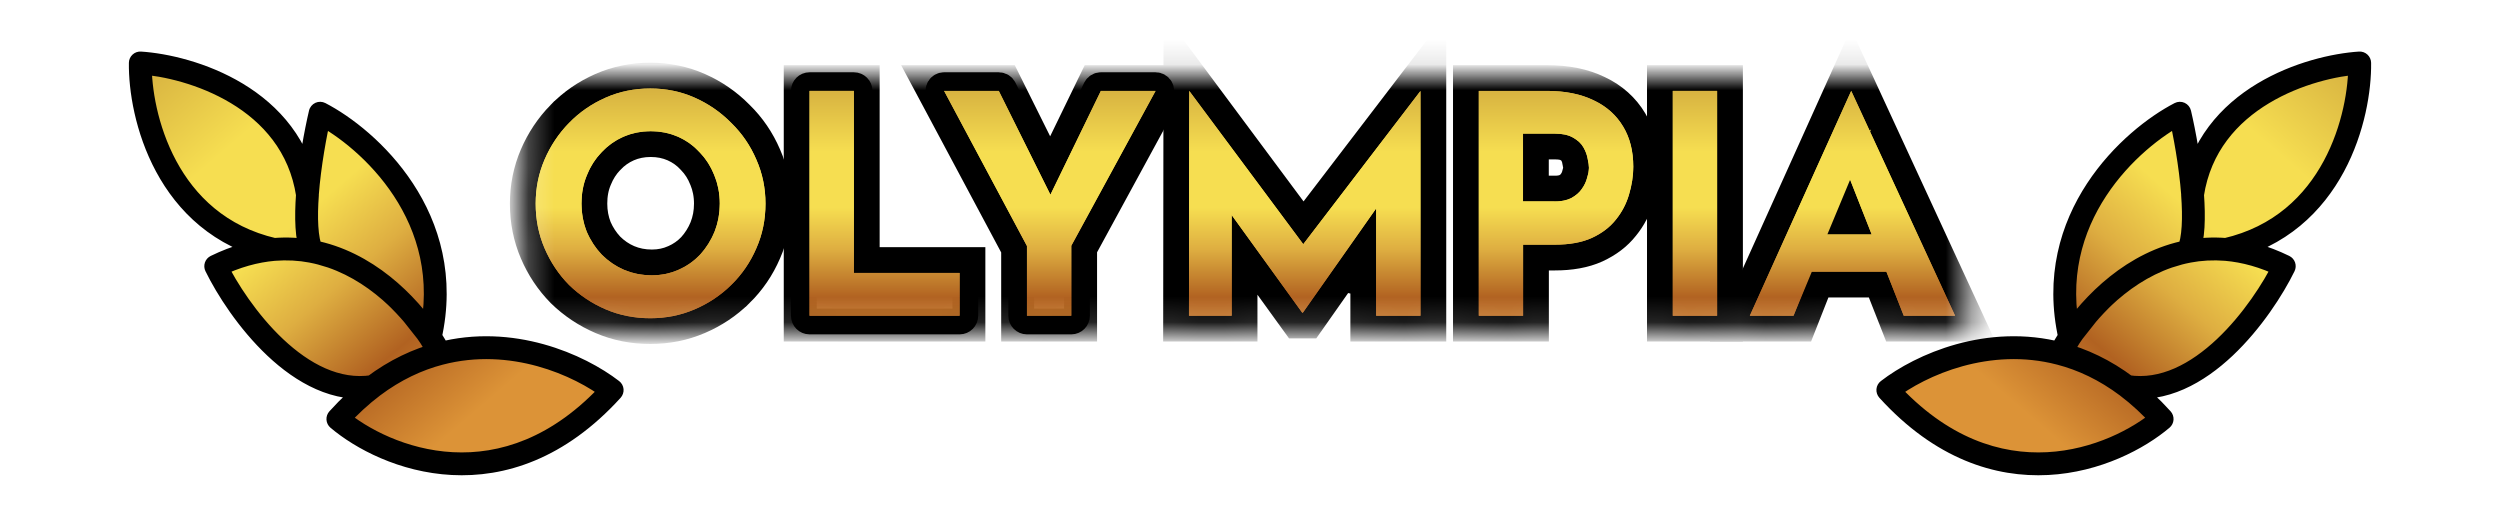 <svg width="97" height="20" viewBox="0 0 97 20" fill="none" xmlns="http://www.w3.org/2000/svg">
<path d="M11.809 9.761C12.352 4.345 7.858 2.478 5.513 2.443C5.808 7.598 8.783 9.451 10.867 9.74C9.925 9.799 9.093 10.081 8.48 10.377C10.238 13.781 12.435 14.954 14.337 15.184C13.951 15.5 13.649 15.844 13.374 16.25C18.164 19.844 22.208 17.089 23.512 15.242C21.297 13.313 18.876 13.275 17.053 13.802C16.878 13.492 16.699 13.203 16.514 12.935C17.17 10.555 16.751 6.226 12.466 4.458C12.091 5.655 11.758 7.787 12.263 9.83C12.112 9.799 11.96 9.775 11.809 9.761Z" fill="url(#paint0_linear_28_4)"/>
<path d="M17.07 13.719L16.958 13.29C16.929 13.298 16.901 13.308 16.875 13.321L17.07 13.719ZM23.752 15.136L24.08 15.434C24.163 15.342 24.204 15.22 24.194 15.097C24.183 14.973 24.12 14.86 24.022 14.785L23.752 15.136ZM13.109 16.257L12.78 15.96C12.7 16.049 12.659 16.167 12.667 16.287C12.675 16.406 12.731 16.518 12.822 16.595L13.109 16.257ZM14.474 14.995L14.279 14.597C14.254 14.61 14.23 14.624 14.207 14.641L14.474 14.995ZM17.07 13.719L17.266 14.117C17.47 14.017 17.565 13.778 17.486 13.565C17.407 13.352 17.179 13.233 16.959 13.29L17.07 13.719ZM14.474 14.995L14.208 14.641C14.025 14.778 13.977 15.032 14.096 15.227C14.216 15.422 14.464 15.493 14.669 15.393L14.474 14.995ZM17.07 13.719L16.69 13.946C16.814 14.153 17.079 14.223 17.289 14.105C17.498 13.986 17.575 13.722 17.461 13.51L17.07 13.719ZM16.692 13.086L17.06 12.839C16.926 12.64 16.658 12.583 16.455 12.712C16.252 12.841 16.189 13.108 16.312 13.314L16.692 13.086ZM14.474 14.995L14.542 15.433C14.694 15.409 14.824 15.308 14.883 15.165C14.943 15.023 14.924 14.86 14.833 14.735L14.474 14.995ZM8.37 10.328L8.176 9.93C8.07 9.982 7.989 10.073 7.951 10.184C7.913 10.296 7.92 10.418 7.972 10.523L8.37 10.328ZM16.692 13.086L16.356 13.375C16.465 13.502 16.637 13.557 16.799 13.516C16.961 13.476 17.087 13.348 17.124 13.185L16.692 13.086ZM12.421 4.393L12.624 3.999C12.503 3.937 12.36 3.933 12.236 3.99C12.112 4.048 12.021 4.159 11.99 4.292L12.421 4.393ZM11.926 7.546L11.484 7.513C11.475 7.631 11.571 8.496 11.648 8.585L11.926 7.546ZM16.692 13.086L16.432 13.445C16.606 13.571 16.844 13.555 16.999 13.406C17.154 13.258 17.18 13.02 17.061 12.841L16.692 13.086ZM12.094 9.754L12.177 9.319C11.973 9.28 11.77 9.388 11.688 9.578C11.605 9.769 11.666 9.991 11.834 10.113L12.094 9.754ZM12.094 9.754L11.687 9.929C11.773 10.128 11.989 10.236 12.2 10.185C12.41 10.133 12.553 9.937 12.536 9.721L12.094 9.754ZM11.929 7.546C12.102 7.546 12.371 7.513 12.371 7.513C12.354 7.282 12.161 7.103 11.929 7.103C11.697 7.103 11.504 7.283 11.487 7.514C11.487 7.514 11.756 7.546 11.929 7.546ZM12.094 9.754L12.072 10.197C12.304 10.209 12.506 10.039 12.534 9.808C12.562 9.576 12.407 9.363 12.178 9.319L12.094 9.754ZM11.491 7.613C11.528 7.855 11.754 8.021 11.996 7.984C12.238 7.947 12.404 7.721 12.367 7.479L11.491 7.613ZM5.444 2.443L5.472 2.001C5.351 1.993 5.232 2.035 5.143 2.118C5.054 2.2 5.002 2.316 5.001 2.437L5.444 2.443ZM10.527 10.11C10.765 10.165 11.003 10.017 11.058 9.778C11.113 9.539 10.964 9.302 10.726 9.247L10.527 10.11ZM17.183 14.148C19.791 13.464 22.265 14.55 23.482 15.487L24.022 14.785C22.667 13.741 19.914 12.516 16.958 13.29L17.183 14.148ZM23.424 14.838C21.43 17.031 19.351 17.638 17.573 17.545C15.772 17.451 14.241 16.634 13.395 15.919L12.822 16.595C13.789 17.413 15.499 18.324 17.526 18.43C19.577 18.538 21.913 17.818 24.08 15.434L23.424 14.838ZM13.438 16.554C13.868 16.078 14.304 15.678 14.741 15.349L14.207 14.641C13.722 15.007 13.244 15.446 12.78 15.96L13.438 16.554ZM14.669 15.393L15.858 14.409L17.266 14.117L16.875 13.321L14.279 14.597L14.669 15.393ZM16.959 13.29C16.042 13.528 15.113 13.96 14.208 14.641L14.74 15.349C15.555 14.737 16.379 14.357 17.182 14.148L16.959 13.29ZM14.669 15.393L15.858 14.409L17.266 14.117L16.875 13.321L14.279 14.597L14.669 15.393ZM17.461 13.51C17.349 13.301 17.218 13.074 17.06 12.839L16.324 13.334C16.462 13.539 16.578 13.739 16.68 13.928L17.461 13.51ZM16.312 13.314L16.69 13.946L17.451 13.492L17.073 12.859L16.312 13.314ZM14.406 14.557C13.19 14.746 12.009 14.124 10.983 13.157C9.965 12.197 9.177 10.967 8.768 10.133L7.972 10.523C8.416 11.43 9.263 12.753 10.375 13.802C11.479 14.843 12.925 15.684 14.542 15.433L14.406 14.557ZM8.564 10.727C9.31 10.364 10.01 10.177 10.664 10.12L10.588 9.237C9.818 9.304 9.012 9.523 8.176 9.93L8.564 10.727ZM17.124 13.185C17.683 10.726 17.043 8.672 16.022 7.117C15.008 5.572 13.615 4.511 12.624 3.999L12.218 4.787C13.091 5.238 14.361 6.202 15.281 7.603C16.194 8.993 16.757 10.804 16.26 12.988L17.124 13.185ZM11.99 4.292C11.811 5.053 11.572 6.332 11.484 7.513L11.926 7.546L12.368 7.579C12.452 6.457 12.681 5.225 12.852 4.494L11.99 4.292ZM11.648 8.585C11.648 8.585 12.589 10.052 14.002 10.98C15.415 11.909 16.356 13.375 16.356 13.375L17.028 12.797C17.028 12.797 14.937 11.021 14.75 10.801C14.563 10.581 12.2 9.276 12.2 9.276L11.926 7.546L11.648 8.585ZM17.061 12.841C16.148 11.465 14.458 9.753 12.177 9.319L12.012 10.19C13.961 10.56 15.475 12.053 16.323 13.331L17.061 12.841ZM11.834 10.113L14.406 10.882L16.432 13.445L16.952 12.727L12.354 9.395L11.834 10.113ZM12.502 9.579C12.426 9.404 12.373 9.134 12.351 8.774C12.329 8.421 12.339 8.013 12.371 7.579L11.487 7.514C11.454 7.971 11.441 8.422 11.466 8.828C11.491 9.228 11.553 9.616 11.687 9.929L12.502 9.579ZM11.487 7.579L11.652 9.787L12.536 9.721L12.112 8.72L12.371 7.513L11.487 7.579ZM12.178 9.319C11.673 9.222 11.141 9.192 10.59 9.237L10.662 10.12C11.136 10.082 11.587 10.108 12.011 10.189L12.178 9.319ZM12.367 7.479C12.054 5.427 10.809 4.081 9.419 3.244C8.039 2.413 6.491 2.067 5.472 2.001L5.415 2.885C6.319 2.944 7.725 3.259 8.962 4.004C10.19 4.743 11.227 5.887 11.491 7.613L12.367 7.479ZM5.001 2.437C4.986 3.504 5.242 5.147 6.056 6.66C6.877 8.186 8.274 9.591 10.527 10.11L10.726 9.247C8.769 8.796 7.561 7.588 6.836 6.24C6.105 4.88 5.874 3.391 5.887 2.449L5.001 2.437Z" fill="black"/>
<path d="M85.191 9.761C84.647 4.345 89.142 2.478 91.487 2.443C91.192 7.598 88.217 9.451 86.133 9.74C87.075 9.799 87.907 10.081 88.52 10.377C86.762 13.781 84.565 14.954 82.663 15.184C83.049 15.5 83.351 15.844 83.626 16.25C78.836 19.844 74.792 17.089 73.489 15.242C75.703 13.313 78.124 13.275 79.947 13.802C80.122 13.492 80.301 13.203 80.487 12.935C79.83 10.555 80.249 6.226 84.534 4.458C84.909 5.655 85.242 7.787 84.737 9.83C84.888 9.799 85.04 9.775 85.191 9.761Z" fill="url(#paint1_linear_28_4)"/>
<path d="M79.93 13.719L80.042 13.29C80.071 13.298 80.099 13.308 80.125 13.321L79.93 13.719ZM73.248 15.136L72.92 15.434C72.837 15.342 72.796 15.22 72.806 15.097C72.817 14.973 72.879 14.86 72.978 14.785L73.248 15.136ZM83.891 16.257L84.22 15.96C84.3 16.049 84.341 16.167 84.333 16.287C84.325 16.406 84.269 16.518 84.177 16.595L83.891 16.257ZM82.526 14.995L82.721 14.597C82.746 14.61 82.77 14.624 82.793 14.641L82.526 14.995ZM79.93 13.719L79.734 14.117C79.53 14.017 79.435 13.778 79.514 13.565C79.593 13.352 79.821 13.233 80.041 13.29L79.93 13.719ZM82.526 14.995L82.792 14.641C82.975 14.778 83.023 15.032 82.904 15.227C82.784 15.422 82.536 15.493 82.331 15.393L82.526 14.995ZM79.93 13.719L80.31 13.946C80.186 14.153 79.921 14.223 79.711 14.105C79.502 13.986 79.425 13.722 79.539 13.51L79.93 13.719ZM80.308 13.086L79.94 12.839C80.074 12.64 80.342 12.583 80.545 12.712C80.748 12.841 80.811 13.108 80.688 13.314L80.308 13.086ZM82.526 14.995L82.458 15.433C82.305 15.409 82.176 15.308 82.117 15.165C82.058 15.023 82.076 14.86 82.167 14.735L82.526 14.995ZM88.63 10.328L88.824 9.93C88.93 9.982 89.011 10.073 89.049 10.184C89.087 10.296 89.08 10.418 89.028 10.523L88.63 10.328ZM80.308 13.086L80.644 13.375C80.535 13.502 80.364 13.557 80.201 13.516C80.039 13.476 79.913 13.348 79.876 13.185L80.308 13.086ZM84.579 4.393L84.376 3.999C84.497 3.937 84.64 3.933 84.764 3.99C84.888 4.048 84.979 4.159 85.01 4.292L84.579 4.393ZM85.074 7.546L85.516 7.513C85.525 7.631 85.429 8.496 85.353 8.585L85.074 7.546ZM80.308 13.086L80.568 13.445C80.394 13.571 80.156 13.555 80.001 13.406C79.847 13.258 79.82 13.02 79.939 12.841L80.308 13.086ZM84.906 9.754L84.823 9.319C85.027 9.28 85.23 9.388 85.312 9.578C85.395 9.769 85.334 9.991 85.166 10.113L84.906 9.754ZM84.906 9.754L85.313 9.929C85.227 10.128 85.01 10.236 84.8 10.185C84.59 10.133 84.448 9.937 84.464 9.721L84.906 9.754ZM85.071 7.546C84.898 7.546 84.629 7.513 84.629 7.513C84.646 7.282 84.839 7.103 85.071 7.103C85.303 7.103 85.496 7.283 85.513 7.514C85.513 7.514 85.244 7.546 85.071 7.546ZM84.906 9.754L84.928 10.197C84.696 10.209 84.494 10.039 84.466 9.808C84.438 9.576 84.593 9.363 84.822 9.319L84.906 9.754ZM85.509 7.613C85.472 7.855 85.246 8.021 85.004 7.984C84.762 7.947 84.596 7.721 84.633 7.479L85.509 7.613ZM91.556 2.443L91.528 2.001C91.649 1.993 91.768 2.035 91.857 2.118C91.946 2.2 91.998 2.316 91.999 2.437L91.556 2.443ZM86.474 10.11C86.235 10.165 85.997 10.017 85.942 9.778C85.887 9.539 86.036 9.302 86.275 9.247L86.474 10.11ZM79.817 14.148C77.209 13.464 74.735 14.55 73.518 15.487L72.978 14.785C74.333 13.741 77.086 12.516 80.042 13.29L79.817 14.148ZM73.576 14.838C75.57 17.031 77.649 17.638 79.427 17.545C81.228 17.451 82.759 16.634 83.605 15.919L84.177 16.595C83.211 17.413 81.501 18.324 79.474 18.43C77.423 18.538 75.088 17.818 72.92 15.434L73.576 14.838ZM83.562 16.554C83.132 16.078 82.696 15.678 82.259 15.349L82.793 14.641C83.278 15.007 83.756 15.446 84.22 15.96L83.562 16.554ZM82.331 15.393L81.142 14.409L79.734 14.117L80.125 13.321L82.721 14.597L82.331 15.393ZM80.041 13.29C80.958 13.528 81.887 13.96 82.792 14.641L82.26 15.349C81.445 14.737 80.621 14.357 79.818 14.148L80.041 13.29ZM82.331 15.393L81.142 14.409L79.734 14.117L80.125 13.321L82.721 14.597L82.331 15.393ZM79.539 13.51C79.651 13.301 79.782 13.074 79.94 12.839L80.676 13.334C80.538 13.539 80.422 13.739 80.32 13.928L79.539 13.51ZM80.688 13.314L80.31 13.946L79.549 13.492L79.927 12.859L80.688 13.314ZM82.594 14.557C83.811 14.746 84.99 14.124 86.017 13.157C87.035 12.197 87.823 10.967 88.232 10.133L89.028 10.523C88.584 11.43 87.737 12.753 86.625 13.802C85.52 14.843 84.075 15.684 82.458 15.433L82.594 14.557ZM88.436 10.727C87.69 10.364 86.99 10.177 86.336 10.12L86.412 9.237C87.182 9.304 87.988 9.523 88.824 9.93L88.436 10.727ZM79.876 13.185C79.317 10.726 79.957 8.672 80.978 7.117C81.992 5.572 83.385 4.511 84.376 3.999L84.782 4.787C83.909 5.238 82.639 6.202 81.719 7.603C80.806 8.993 80.243 10.804 80.74 12.988L79.876 13.185ZM85.01 4.292C85.189 5.053 85.428 6.332 85.516 7.513L85.074 7.546L84.632 7.579C84.548 6.457 84.319 5.225 84.147 4.494L85.01 4.292ZM85.353 8.585C85.353 8.585 84.411 10.052 82.998 10.98C81.585 11.909 80.644 13.375 80.644 13.375L79.972 12.797C79.972 12.797 82.063 11.021 82.25 10.801C82.437 10.581 84.8 9.276 84.8 9.276L85.074 7.546L85.353 8.585ZM79.939 12.841C80.852 11.465 82.542 9.753 84.823 9.319L84.988 10.19C83.039 10.56 81.525 12.053 80.677 13.331L79.939 12.841ZM85.166 10.113L82.594 10.882L80.568 13.445L80.048 12.727L84.645 9.395L85.166 10.113ZM84.498 9.579C84.574 9.404 84.627 9.134 84.649 8.774C84.671 8.421 84.66 8.013 84.629 7.579L85.513 7.514C85.546 7.971 85.558 8.422 85.534 8.828C85.509 9.228 85.447 9.616 85.313 9.929L84.498 9.579ZM85.513 7.579L85.348 9.787L84.464 9.721L84.888 8.72L84.629 7.513L85.513 7.579ZM84.822 9.319C85.327 9.222 85.859 9.192 86.41 9.237L86.338 10.12C85.865 10.082 85.413 10.108 84.989 10.189L84.822 9.319ZM84.633 7.479C84.946 5.427 86.191 4.081 87.581 3.244C88.961 2.413 90.51 2.067 91.528 2.001L91.585 2.885C90.681 2.944 89.275 3.259 88.038 4.004C86.81 4.743 85.773 5.887 85.509 7.613L84.633 7.479ZM91.999 2.437C92.014 3.504 91.758 5.147 90.944 6.66C90.123 8.186 88.726 9.591 86.474 10.11L86.275 9.247C88.231 8.796 89.439 7.588 90.164 6.24C90.895 4.88 91.126 3.391 91.113 2.449L91.999 2.437Z" fill="black"/>
<path d="M31.41 3.305C31.288 3.305 31.189 3.404 31.189 3.527V12.251C31.189 12.373 31.288 12.473 31.41 12.473H37.233C37.355 12.473 37.454 12.373 37.454 12.251V10.59C37.454 10.468 37.355 10.369 37.233 10.369H33.352V3.527C33.352 3.404 33.252 3.305 33.13 3.305H31.41Z" stroke="black" stroke-linecap="round" stroke-linejoin="round"/>
<path d="M40.754 7.053L38.951 3.428C38.913 3.353 38.836 3.305 38.752 3.305H36.63C36.553 3.305 36.48 3.346 36.441 3.413C36.4 3.48 36.398 3.563 36.435 3.631L39.624 9.6V12.251C39.624 12.373 39.723 12.473 39.846 12.473H41.565C41.688 12.473 41.787 12.373 41.787 12.251V9.591L45.03 3.633C45.068 3.564 45.066 3.481 45.026 3.414C44.986 3.346 44.914 3.305 44.836 3.305H42.714C42.629 3.305 42.552 3.354 42.514 3.43L40.754 7.053Z" stroke="black" stroke-linecap="round" stroke-linejoin="round"/>
<mask id="mask0_28_4" style="mask-type:alpha" maskUnits="userSpaceOnUse" x="20" y="2" width="57" height="11">
<path d="M76.39 2.917H20.268V12.856H76.39V2.917Z" fill="white"/>
<path d="M20.784 7.9C20.784 7.299 20.897 6.731 21.128 6.195C21.358 5.658 21.674 5.184 22.077 4.771C22.486 4.352 22.96 4.025 23.5 3.788C24.037 3.55 24.615 3.433 25.23 3.433C25.839 3.433 26.413 3.55 26.95 3.788C27.486 4.025 27.96 4.352 28.373 4.771C28.793 5.18 29.116 5.655 29.346 6.195C29.584 6.731 29.701 7.302 29.701 7.9C29.701 8.516 29.584 9.094 29.346 9.63C29.116 10.166 28.793 10.641 28.373 11.054C27.964 11.456 27.489 11.773 26.95 12.003C26.413 12.233 25.839 12.347 25.23 12.347C24.615 12.347 24.037 12.233 23.5 12.003C22.964 11.773 22.489 11.456 22.077 11.054C21.674 10.645 21.358 10.17 21.128 9.63C20.897 9.094 20.784 8.516 20.784 7.9ZM22.562 7.9C22.562 8.289 22.63 8.65 22.765 8.99C22.905 9.321 23.102 9.62 23.346 9.878C23.6 10.132 23.886 10.328 24.212 10.469C24.546 10.61 24.903 10.682 25.292 10.682C25.663 10.682 26.007 10.61 26.324 10.469C26.647 10.328 26.929 10.129 27.166 9.878C27.403 9.616 27.589 9.321 27.723 8.99C27.857 8.65 27.926 8.289 27.926 7.9C27.926 7.505 27.854 7.137 27.713 6.797C27.579 6.456 27.39 6.16 27.145 5.909C26.908 5.648 26.63 5.448 26.303 5.304C25.98 5.163 25.629 5.091 25.247 5.091C24.869 5.091 24.515 5.163 24.192 5.304C23.868 5.445 23.583 5.648 23.339 5.909C23.095 6.164 22.905 6.459 22.771 6.797C22.627 7.14 22.562 7.505 22.562 7.9Z" fill="black"/>
<path d="M31.41 3.527H33.129V10.59H37.232V12.251H31.41V3.527Z" fill="black"/>
<path d="M39.842 9.538L36.63 3.527H38.752L41.004 8.056L40.495 8.09L42.713 3.527H44.835L41.565 9.534V12.251H39.845V9.538H39.842Z" fill="black"/>
<path d="M46.131 12.251L46.141 3.527L50.99 10.047L50.254 9.882L55.114 3.53V12.251H53.394V7.048L53.5 7.935L50.55 12.131H50.526L47.493 7.935L47.789 7.117V12.251H46.131Z" fill="black"/>
<path d="M60.014 3.527C60.733 3.527 61.341 3.651 61.84 3.895C62.339 4.132 62.717 4.473 62.978 4.913C63.24 5.346 63.37 5.865 63.37 6.467C63.37 6.821 63.315 7.182 63.205 7.547C63.102 7.901 62.933 8.228 62.696 8.52C62.466 8.812 62.156 9.05 61.761 9.232C61.372 9.407 60.894 9.493 60.327 9.493H59.096V12.251H57.377V3.527H60.014ZM60.309 7.819C60.571 7.819 60.788 7.774 60.963 7.688C61.135 7.592 61.272 7.478 61.365 7.344C61.468 7.203 61.541 7.055 61.579 6.904C61.627 6.752 61.651 6.622 61.651 6.512C61.651 6.426 61.633 6.309 61.602 6.168C61.579 6.017 61.524 5.869 61.438 5.717C61.352 5.566 61.217 5.442 61.035 5.339C60.86 5.236 60.626 5.184 60.324 5.184H59.092V7.815H60.309V7.819Z" fill="black"/>
<path d="M64.904 3.527H66.623V12.251H64.904V3.527Z" fill="black"/>
<path d="M67.892 12.251L71.826 3.527L75.856 12.251H73.866L71.352 5.876L72.597 5.023L69.588 12.251H67.892ZM70.582 9.098H73.202L73.807 10.542H70.052L70.582 9.098Z" fill="black"/>
</mask>
<g mask="url(#mask0_28_4)">
<path d="M20.669 5.997L20.669 5.997C20.411 6.599 20.284 7.234 20.284 7.9C20.284 8.579 20.41 9.224 20.669 9.827C20.923 10.423 21.274 10.95 21.721 11.404L21.721 11.404L21.728 11.412C22.186 11.857 22.712 12.208 23.304 12.462C23.907 12.721 24.552 12.847 25.231 12.847C25.903 12.847 26.545 12.721 27.147 12.463C27.743 12.208 28.27 11.857 28.724 11.41L28.725 11.41C29.19 10.953 29.55 10.425 29.805 9.83C30.072 9.226 30.201 8.58 30.201 7.9C30.201 7.236 30.071 6.597 29.806 5.995C29.55 5.399 29.192 4.871 28.727 4.417C28.27 3.954 27.744 3.592 27.152 3.33C26.549 3.063 25.905 2.933 25.231 2.933C24.55 2.933 23.904 3.063 23.299 3.33C22.702 3.593 22.174 3.956 21.72 4.422L21.719 4.422C21.274 4.879 20.923 5.405 20.669 5.997ZM26.124 10.011L26.124 10.011L26.121 10.012C25.872 10.123 25.597 10.182 25.293 10.182C24.969 10.182 24.678 10.123 24.409 10.009C24.145 9.895 23.914 9.737 23.705 9.529C23.506 9.317 23.345 9.072 23.228 8.801C23.119 8.522 23.062 8.225 23.062 7.9C23.062 7.562 23.118 7.264 23.233 6.99L23.233 6.99L23.237 6.981C23.348 6.703 23.502 6.462 23.7 6.255L23.7 6.255L23.705 6.251C23.903 6.038 24.133 5.876 24.392 5.762C24.649 5.65 24.934 5.591 25.248 5.591C25.564 5.591 25.846 5.65 26.103 5.762C26.366 5.879 26.587 6.037 26.776 6.245L26.782 6.252L26.788 6.258C26.984 6.459 27.137 6.698 27.248 6.98L27.248 6.98L27.252 6.988C27.366 7.265 27.427 7.567 27.427 7.9C27.427 8.227 27.37 8.525 27.26 8.805C27.148 9.078 26.995 9.322 26.8 9.538C26.61 9.739 26.384 9.898 26.124 10.011Z" fill="url(#paint2_linear_28_4)" stroke="black"/>
<path d="M31.41 3.027H30.91V3.527V12.251V12.751H31.41H37.232H37.732V12.251V10.59V10.09H37.232H33.63V3.527V3.027H33.13H31.41Z" fill="url(#paint3_linear_28_4)" stroke="black"/>
<path d="M39.346 9.67V12.251V12.751H39.846H41.566H42.066V12.251V9.662L45.275 3.766L45.677 3.027H44.836H42.714H42.401L42.264 3.308L40.751 6.422L39.2 3.304L39.062 3.027H38.753H36.631H35.797L36.19 3.762L39.346 9.67Z" fill="url(#paint4_linear_28_4)" stroke="black"/>
<path d="M45.632 12.251L45.631 12.751H46.132H47.789H48.289V12.251V9.89L50.121 12.424L50.271 12.631H50.526H50.551H50.81L50.96 12.418L52.093 10.806L52.196 10.83L52.135 10.747L52.895 9.667V12.251V12.751H53.395H55.114H55.614V12.251V3.53V2.054L54.717 3.226L50.572 8.645L46.543 3.228L45.644 2.019L45.642 3.526L45.632 12.251Z" fill="url(#paint5_linear_28_4)" stroke="black"/>
<path d="M61.967 9.688L61.967 9.688L61.971 9.686C62.426 9.476 62.801 9.194 63.087 8.832C63.366 8.488 63.564 8.104 63.685 7.689C63.807 7.282 63.871 6.873 63.871 6.467C63.871 5.793 63.724 5.181 63.408 4.656C63.093 4.127 62.639 3.721 62.057 3.445C61.475 3.16 60.788 3.027 60.014 3.027H57.377H56.877V3.527V12.251V12.751H57.377H59.096H59.596V12.251V9.993H60.327C60.942 9.993 61.495 9.901 61.967 9.688ZM60.31 7.315H59.593V5.684H60.324C60.576 5.684 60.711 5.728 60.782 5.77L60.782 5.77L60.789 5.774C60.914 5.845 60.973 5.91 61.003 5.964C61.065 6.073 61.096 6.164 61.109 6.246L61.111 6.261L61.115 6.275C61.143 6.406 61.151 6.481 61.151 6.512C61.151 6.553 61.141 6.63 61.102 6.753L61.098 6.767L61.094 6.782C61.074 6.862 61.033 6.952 60.962 7.049L60.962 7.049L60.955 7.059C60.919 7.111 60.852 7.175 60.732 7.244C60.659 7.278 60.557 7.306 60.416 7.315H60.31Z" fill="url(#paint6_linear_28_4)" stroke="black"/>
<path d="M64.904 3.027H64.404V3.527V12.251V12.751H64.904H66.624H67.124V12.251V3.527V3.027H66.624H64.904Z" fill="url(#paint7_linear_28_4)" stroke="black"/>
<path d="M67.437 12.046L67.119 12.751H67.893H69.588H69.929L70.054 12.434L70.602 11.042H72.852L73.401 12.435L73.525 12.751H73.866H75.857H76.639L76.311 12.041L72.281 3.317L71.821 2.323L71.371 3.321L67.437 12.046ZM71.563 8.598L71.726 8.186L71.888 8.598H71.563Z" fill="url(#paint8_linear_28_4)" stroke="black"/>
<path d="M20.784 7.9C20.784 7.299 20.898 6.731 21.128 6.195C21.359 5.658 21.675 5.184 22.077 4.771C22.487 4.352 22.961 4.025 23.501 3.788C24.038 3.55 24.615 3.433 25.231 3.433C25.84 3.433 26.414 3.55 26.95 3.788C27.487 4.025 27.961 4.352 28.374 4.771C28.793 5.18 29.117 5.655 29.347 6.195C29.584 6.731 29.701 7.302 29.701 7.9C29.701 8.516 29.584 9.094 29.347 9.63C29.117 10.166 28.793 10.641 28.374 11.054C27.965 11.456 27.49 11.773 26.95 12.003C26.414 12.233 25.84 12.347 25.231 12.347C24.615 12.347 24.038 12.233 23.501 12.003C22.965 11.773 22.49 11.456 22.077 11.054C21.675 10.645 21.359 10.17 21.128 9.63C20.898 9.094 20.784 8.516 20.784 7.9ZM22.562 7.9C22.562 8.289 22.631 8.65 22.765 8.99C22.906 9.321 23.102 9.62 23.346 9.878C23.601 10.132 23.886 10.328 24.213 10.469C24.547 10.61 24.904 10.682 25.293 10.682C25.664 10.682 26.008 10.61 26.324 10.469C26.648 10.328 26.93 10.129 27.167 9.878C27.404 9.616 27.59 9.321 27.724 8.99C27.858 8.65 27.927 8.289 27.927 7.9C27.927 7.505 27.855 7.137 27.714 6.797C27.579 6.456 27.39 6.16 27.146 5.909C26.909 5.648 26.63 5.448 26.304 5.304C25.98 5.163 25.63 5.091 25.248 5.091C24.87 5.091 24.516 5.163 24.192 5.304C23.869 5.445 23.584 5.648 23.34 5.909C23.095 6.164 22.906 6.459 22.772 6.797C22.628 7.14 22.562 7.505 22.562 7.9Z" fill="url(#paint9_linear_28_4)"/>
<path d="M31.41 3.527H33.13V10.59H37.232V12.251H31.41V3.527Z" fill="url(#paint10_linear_28_4)"/>
<path d="M39.843 9.538L36.631 3.527H38.753L41.005 8.056L40.496 8.09L42.714 3.527H44.836L41.566 9.534V12.251H39.846V9.538H39.843Z" fill="url(#paint11_linear_28_4)"/>
<path d="M46.132 12.251L46.142 3.527L50.991 10.047L50.255 9.882L55.114 3.53V12.251H53.395V7.048L53.501 7.935L50.551 12.131H50.526L47.494 7.935L47.789 7.117V12.251H46.132Z" fill="url(#paint12_linear_28_4)"/>
<path d="M60.014 3.527C60.733 3.527 61.342 3.651 61.84 3.895C62.339 4.132 62.717 4.473 62.979 4.913C63.24 5.346 63.371 5.865 63.371 6.467C63.371 6.821 63.315 7.182 63.206 7.547C63.102 7.901 62.934 8.228 62.697 8.52C62.466 8.812 62.157 9.05 61.761 9.232C61.373 9.407 60.895 9.493 60.327 9.493H59.096V12.251H57.377V3.527H60.014ZM60.31 7.819C60.571 7.819 60.788 7.774 60.964 7.688C61.136 7.592 61.273 7.478 61.366 7.344C61.469 7.203 61.541 7.055 61.579 6.904C61.627 6.752 61.651 6.622 61.651 6.512C61.651 6.426 61.634 6.309 61.603 6.168C61.579 6.017 61.524 5.869 61.438 5.717C61.352 5.566 61.218 5.442 61.036 5.339C60.86 5.236 60.626 5.184 60.324 5.184H59.093V7.815H60.31V7.819Z" fill="url(#paint13_linear_28_4)"/>
<path d="M64.904 3.527H66.624V12.251H64.904V3.527Z" fill="url(#paint14_linear_28_4)"/>
<path d="M67.893 12.251L71.827 3.527L75.857 12.251H73.866L71.352 5.876L72.597 5.023L69.588 12.251H67.893ZM70.582 9.098H73.202L73.808 10.542H70.052L70.582 9.098Z" fill="url(#paint15_linear_28_4)"/>
</g>
<defs>
<linearGradient id="paint0_linear_28_4" x1="6.279" y1="1.785" x2="18.47" y2="15.959" gradientUnits="userSpaceOnUse">
<stop stop-color="#D5AF3F"/>
<stop offset="0.25" stop-color="#F6DE51"/>
<stop offset="0.458" stop-color="#F6DE51"/>
<stop offset="0.615" stop-color="#DEAE41"/>
<stop offset="0.796" stop-color="#B16221"/>
<stop offset="1" stop-color="#DC9337"/>
</linearGradient>
<linearGradient id="paint1_linear_28_4" x1="90.721" y1="1.785" x2="78.53" y2="15.959" gradientUnits="userSpaceOnUse">
<stop stop-color="#D5AF3F"/>
<stop offset="0.25" stop-color="#F6DE51"/>
<stop offset="0.458" stop-color="#F6DE51"/>
<stop offset="0.615" stop-color="#DEAE41"/>
<stop offset="0.796" stop-color="#B16221"/>
<stop offset="1" stop-color="#DC9337"/>
</linearGradient>
<linearGradient id="paint2_linear_28_4" x1="25.24" y1="3.317" x2="25.24" y2="13.653" gradientUnits="userSpaceOnUse">
<stop stop-color="#D5AF3F"/>
<stop offset="0.25" stop-color="#F6DE51"/>
<stop offset="0.458" stop-color="#F6DE51"/>
<stop offset="0.615" stop-color="#DEAE41"/>
<stop offset="0.796" stop-color="#B16221"/>
<stop offset="1" stop-color="#DC9337"/>
</linearGradient>
<linearGradient id="paint3_linear_28_4" x1="34.319" y1="3.318" x2="34.319" y2="13.653" gradientUnits="userSpaceOnUse">
<stop stop-color="#D5AF3F"/>
<stop offset="0.25" stop-color="#F6DE51"/>
<stop offset="0.458" stop-color="#F6DE51"/>
<stop offset="0.615" stop-color="#DEAE41"/>
<stop offset="0.796" stop-color="#B16221"/>
<stop offset="1" stop-color="#DC9337"/>
</linearGradient>
<linearGradient id="paint4_linear_28_4" x1="40.732" y1="3.318" x2="40.732" y2="13.653" gradientUnits="userSpaceOnUse">
<stop stop-color="#D5AF3F"/>
<stop offset="0.25" stop-color="#F6DE51"/>
<stop offset="0.458" stop-color="#F6DE51"/>
<stop offset="0.615" stop-color="#DEAE41"/>
<stop offset="0.796" stop-color="#B16221"/>
<stop offset="1" stop-color="#DC9337"/>
</linearGradient>
<linearGradient id="paint5_linear_28_4" x1="50.624" y1="3.318" x2="50.624" y2="13.653" gradientUnits="userSpaceOnUse">
<stop stop-color="#D5AF3F"/>
<stop offset="0.25" stop-color="#F6DE51"/>
<stop offset="0.458" stop-color="#F6DE51"/>
<stop offset="0.615" stop-color="#DEAE41"/>
<stop offset="0.796" stop-color="#B16221"/>
<stop offset="1" stop-color="#DC9337"/>
</linearGradient>
<linearGradient id="paint6_linear_28_4" x1="60.369" y1="3.318" x2="60.369" y2="13.653" gradientUnits="userSpaceOnUse">
<stop stop-color="#D5AF3F"/>
<stop offset="0.25" stop-color="#F6DE51"/>
<stop offset="0.458" stop-color="#F6DE51"/>
<stop offset="0.615" stop-color="#DEAE41"/>
<stop offset="0.796" stop-color="#B16221"/>
<stop offset="1" stop-color="#DC9337"/>
</linearGradient>
<linearGradient id="paint7_linear_28_4" x1="65.765" y1="3.318" x2="65.765" y2="13.653" gradientUnits="userSpaceOnUse">
<stop stop-color="#D5AF3F"/>
<stop offset="0.25" stop-color="#F6DE51"/>
<stop offset="0.458" stop-color="#F6DE51"/>
<stop offset="0.615" stop-color="#DEAE41"/>
<stop offset="0.796" stop-color="#B16221"/>
<stop offset="1" stop-color="#DC9337"/>
</linearGradient>
<linearGradient id="paint8_linear_28_4" x1="71.874" y1="3.318" x2="71.874" y2="13.653" gradientUnits="userSpaceOnUse">
<stop stop-color="#D5AF3F"/>
<stop offset="0.25" stop-color="#F6DE51"/>
<stop offset="0.458" stop-color="#F6DE51"/>
<stop offset="0.615" stop-color="#DEAE41"/>
<stop offset="0.796" stop-color="#B16221"/>
<stop offset="1" stop-color="#DC9337"/>
</linearGradient>
<linearGradient id="paint9_linear_28_4" x1="25.24" y1="3.317" x2="25.24" y2="13.653" gradientUnits="userSpaceOnUse">
<stop stop-color="#D5AF3F"/>
<stop offset="0.25" stop-color="#F6DE51"/>
<stop offset="0.458" stop-color="#F6DE51"/>
<stop offset="0.615" stop-color="#DEAE41"/>
<stop offset="0.796" stop-color="#B16221"/>
<stop offset="1" stop-color="#DC9337"/>
</linearGradient>
<linearGradient id="paint10_linear_28_4" x1="34.319" y1="3.318" x2="34.319" y2="13.653" gradientUnits="userSpaceOnUse">
<stop stop-color="#D5AF3F"/>
<stop offset="0.25" stop-color="#F6DE51"/>
<stop offset="0.458" stop-color="#F6DE51"/>
<stop offset="0.615" stop-color="#DEAE41"/>
<stop offset="0.796" stop-color="#B16221"/>
<stop offset="1" stop-color="#DC9337"/>
</linearGradient>
<linearGradient id="paint11_linear_28_4" x1="40.732" y1="3.318" x2="40.732" y2="13.653" gradientUnits="userSpaceOnUse">
<stop stop-color="#D5AF3F"/>
<stop offset="0.25" stop-color="#F6DE51"/>
<stop offset="0.458" stop-color="#F6DE51"/>
<stop offset="0.615" stop-color="#DEAE41"/>
<stop offset="0.796" stop-color="#B16221"/>
<stop offset="1" stop-color="#DC9337"/>
</linearGradient>
<linearGradient id="paint12_linear_28_4" x1="50.624" y1="3.318" x2="50.624" y2="13.653" gradientUnits="userSpaceOnUse">
<stop stop-color="#D5AF3F"/>
<stop offset="0.25" stop-color="#F6DE51"/>
<stop offset="0.458" stop-color="#F6DE51"/>
<stop offset="0.615" stop-color="#DEAE41"/>
<stop offset="0.796" stop-color="#B16221"/>
<stop offset="1" stop-color="#DC9337"/>
</linearGradient>
<linearGradient id="paint13_linear_28_4" x1="60.369" y1="3.318" x2="60.369" y2="13.653" gradientUnits="userSpaceOnUse">
<stop stop-color="#D5AF3F"/>
<stop offset="0.25" stop-color="#F6DE51"/>
<stop offset="0.458" stop-color="#F6DE51"/>
<stop offset="0.615" stop-color="#DEAE41"/>
<stop offset="0.796" stop-color="#B16221"/>
<stop offset="1" stop-color="#DC9337"/>
</linearGradient>
<linearGradient id="paint14_linear_28_4" x1="65.765" y1="3.318" x2="65.765" y2="13.653" gradientUnits="userSpaceOnUse">
<stop stop-color="#D5AF3F"/>
<stop offset="0.25" stop-color="#F6DE51"/>
<stop offset="0.458" stop-color="#F6DE51"/>
<stop offset="0.615" stop-color="#DEAE41"/>
<stop offset="0.796" stop-color="#B16221"/>
<stop offset="1" stop-color="#DC9337"/>
</linearGradient>
<linearGradient id="paint15_linear_28_4" x1="71.874" y1="3.318" x2="71.874" y2="13.653" gradientUnits="userSpaceOnUse">
<stop stop-color="#D5AF3F"/>
<stop offset="0.25" stop-color="#F6DE51"/>
<stop offset="0.458" stop-color="#F6DE51"/>
<stop offset="0.615" stop-color="#DEAE41"/>
<stop offset="0.796" stop-color="#B16221"/>
<stop offset="1" stop-color="#DC9337"/>
</linearGradient>
</defs>
</svg>
